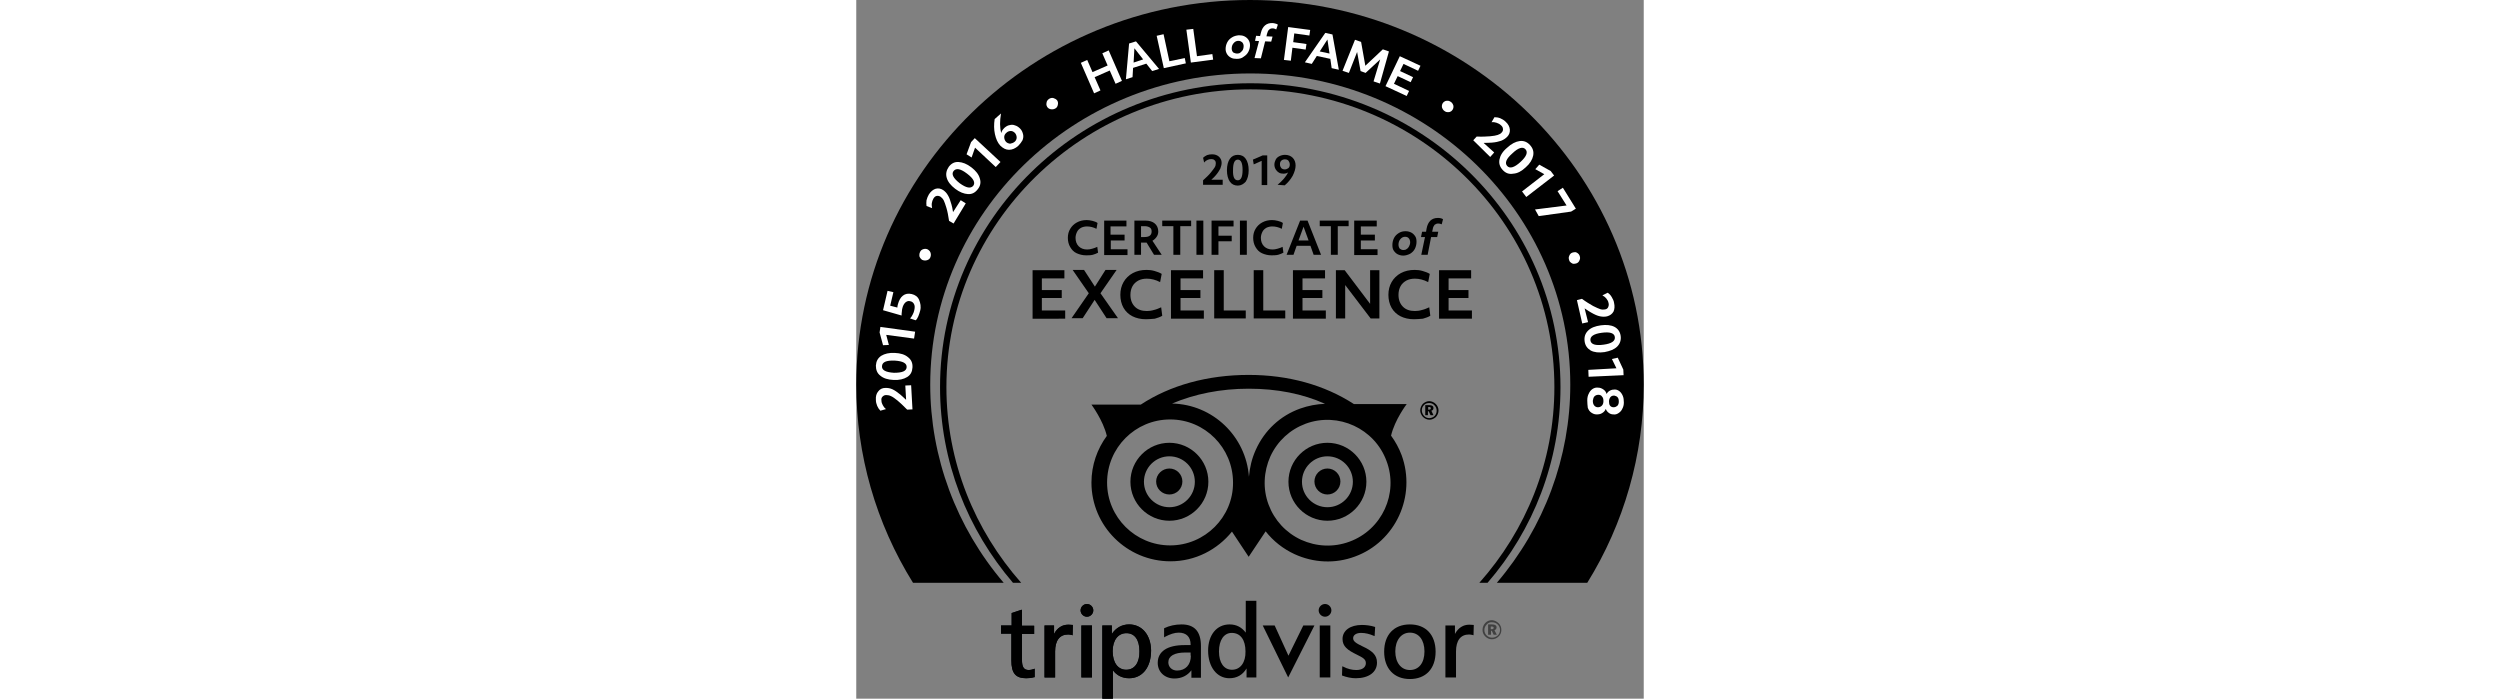 <?xml version="1.0" encoding="utf-8"?>
<!-- Generator: Adobe Illustrator 23.0.3, SVG Export Plug-In . SVG Version: 6.00 Build 0)  -->
<svg version="1.1" id="_x31_-US-UK" xmlns="http://www.w3.org/2000/svg" xmlns:xlink="http://www.w3.org/1999/xlink" x="0px"
	 y="0px" viewBox="0 0 297 263.5" style="enable-background:new 0 0 297 263.5;" xml:space="preserve" height="83" >
<rect x="0" y="0" width="297" height="263.5" fill="#808080" stroke="none"/>
<style type="text/css">
	.st0{opacity:0.5;}
	.st1{fill:#091015;}
	.st2{fill:none;}
	.st3{fill:#FFFFFF;}
</style>
<g>
	<g>
		<g>
			<g>
				<g>
					<path d="M174.4,230.2c0,1.3,1.1,2.4,2.4,2.4c1.3,0,2.4-1.1,2.4-2.4c0-1.3-1.1-2.4-2.4-2.4C175.5,227.8,174.4,228.9,174.4,230.2
						"/>
				</g>
				<g>
					<path d="M126.2,247.3c0,3.4-2,5.6-5.2,5.6c-1.9,0-3.3-1.3-3.3-3.1c0-2.4,2.3-3.7,6.4-3.7h2V247.3z M122.7,235.5
						c-2.4,0-4.6,0.5-6.5,1.4l-0.1,0.1l0,3.4l0.3-0.2c1.9-1,3.6-1.6,5.2-1.6c2.9,0,4.5,1.6,4.5,4.5v0.2h-2.3
						c-6.5,0-10.1,2.4-10.1,6.7c0,3.4,2.6,5.9,6.3,5.9c2.7,0,4.9-1.1,6.4-3.1v2.8h3.6v-11.9C130,238.2,127.6,235.5,122.7,235.5"/>
				</g>
				<g>
					<path d="M141.7,252.6c-3,0-4.9-2.6-4.9-6.9c0-4.3,1.9-7,4.8-7c3.3,0,5.2,2.6,5.2,7C146.9,249.8,144.9,252.6,141.7,252.6
						 M146.9,226.6v12c-1.5-2-3.5-3.1-6.1-3.1c-4.9,0-8.1,4-8.1,9.9c0,6.1,3.3,10.4,8,10.4c2.8,0,5-1.2,6.5-3.7v3.4h3.7v-28.9H146.9
						z"/>
				</g>
				<g>
					<polygon points="168.6,235.9 163,247.3 157.8,235.9 153.3,235.9 162.9,255.5 172.8,235.9 					"/>
				</g>
				<g>
					<polygon points="178.6,235.9 174.8,235.9 174.8,255.5 178.8,255.5 178.8,235.9 					"/>
				</g>
				<g>
					<path d="M183.4,241c0,2.8,1.9,4.2,5.4,5.9c2.2,1.1,3.4,1.7,3.4,3.2c0,1.6-1.4,2.6-3.6,2.6c-1.6,0-3.3-0.4-5-1.3l-0.3-0.1
						l-0.1,3.4l0.1,0.1c1.6,0.6,3.4,1,5.1,1c4.9,0,8-2.3,8-5.9c0-3-2-4.5-5.4-6.1c-2.5-1.2-3.6-1.9-3.6-3.1c0-1.2,1.2-2,3-2
						c1.6,0,3.2,0.4,4.8,1.1l0.3,0.1l0.2-3.4l-0.2-0.1c-1.6-0.5-3.3-0.7-4.8-0.7C186.3,235.7,183.4,237.8,183.4,241"/>
				</g>
				<g>
					<path d="M208.8,252.7c-3.3,0-5.5-2.8-5.5-7c0-4.2,2.2-7.1,5.5-7.1c3.4,0,5.5,2.8,5.5,7.1C214.3,250,212.2,252.7,208.8,252.7
						 M208.8,235.5c-6,0-9.7,3.9-9.7,10.3c0,6.3,3.7,10.3,9.7,10.3c6,0,9.7-3.9,9.7-10.3C218.5,239.4,214.8,235.5,208.8,235.5"/>
				</g>
				<g>
					<path d="M225.8,239.1v-3.2h-3.6v19.6h4v-9.8c0-4.1,1.7-6.4,4.9-6.4c0.5,0,0.9,0.1,1.4,0.2l0.3,0.1l0.1-3.9l-1.7-0.1
						C228.9,235.6,227,236.8,225.8,239.1"/>
				</g>
				<g class="st0">
					<path d="M239.3,237.3h0.4c0.5,0,0.7-0.2,0.7-0.5c0-0.4-0.2-0.5-0.8-0.5h-0.3V237.3z M239.8,235.5c1.1,0,1.7,0.4,1.7,1.1
						c0,0.5-0.3,0.9-0.8,1.1l0.9,1.7h-1.2l-0.7-1.5h-0.3v1.5h-1.1v-3.9H239.8z M237.8,235.5c-0.6,0.6-0.9,1.3-0.9,2.1
						c0,0.8,0.3,1.5,0.8,2c0.6,0.6,1.3,0.9,2.1,0.9c0.8,0,1.5-0.3,2.1-0.8c0.6-0.5,0.9-1.3,0.9-2.1c0-0.8-0.3-1.5-0.8-2
						c-0.6-0.6-1.3-0.9-2.1-0.9C239,234.6,238.3,234.9,237.8,235.5 M242.3,235.1c0.7,0.7,1,1.5,1,2.5c0,1-0.4,1.9-1.1,2.5
						c-0.7,0.7-1.6,1-2.5,1c-1,0-1.8-0.4-2.5-1.1c-0.7-0.7-1-1.5-1-2.5c0-0.9,0.4-1.9,1.1-2.6c0.7-0.7,1.5-1,2.5-1
						C240.8,234,241.6,234.4,242.3,235.1"/>
				</g>
			</g>
			<g>
				<path class="st1" d="M62.2,230l-3.6,1.2v4.7h-4v3.1h3.9v10.1c0,4.8,1.6,6.7,5.6,6.7c1,0,2-0.1,3-0.4l0.2,0l0-3.2l-0.3,0.1
					c-0.8,0.3-1.4,0.4-1.9,0.4c-1.9,0-2.6-1.1-2.6-3.9v-9.7h4.6v-3.1h-4.6v-6L62.2,230z"/>
			</g>
			<g>
				<path class="st1" d="M74.6,239.1v-3.2H71v19.6h4v-9.8c0-4.1,1.7-6.4,4.9-6.4c0.5,0,0.9,0.1,1.4,0.2l0.3,0.1l0.1-3.9l-1.7-0.1
					C77.6,235.6,75.8,236.8,74.6,239.1"/>
			</g>
			<g>
				<path class="st1" d="M101.8,252.6c-3.1,0-5.1-2.7-5.1-7c0-4.2,2.1-6.8,5.2-6.8c3.1,0,4.9,2.5,4.9,6.8
					C106.9,249.9,105,252.6,101.8,252.6 M102.9,235.5c-2.7,0-5,1.3-6.5,3.6v-3.2h-3.6v27.6h4v-10.7c1.4,1.9,3.5,3,6.1,3
					c5,0,8.3-4.1,8.3-10.5C111.1,239.5,107.8,235.5,102.9,235.5"/>
			</g>
			<g>
				<polygon class="st1" points="88.7,235.9 84.9,235.9 84.9,255.5 88.9,255.5 88.9,235.9 				"/>
			</g>
			<g>
				<path class="st1" d="M84.6,230.2c0,1.3,1.1,2.4,2.4,2.4s2.4-1.1,2.4-2.4c0-1.3-1.1-2.4-2.4-2.4S84.6,228.9,84.6,230.2"/>
			</g>
			<g>
				<path class="st2" d="M167.7,153.8c3.1-1.1,6.2-1.7,9.4-1.8c-8.5-3.8-18.2-5.7-28.8-5.7c-10.6,0-20.4,2-28.9,5.6
					c15.4,0.3,27.9,12.4,29,27.6c0.3-3.5,1.1-6.9,2.6-10.2C154.3,162,160.2,156.5,167.7,153.8z"/>
			</g>
			<g>
				<path class="st2" d="M169.8,159.4c-6,2.2-10.7,6.6-13.3,12.3c-2.6,5.8-2.9,12.2-0.7,18.2v0c2.2,5.9,6.6,10.7,12.3,13.3
					c5.8,2.7,12.2,2.9,18.2,0.7c12.3-4.5,18.6-18.2,14.1-30.5C195.7,161.2,182.1,154.9,169.8,159.4z"/>
			</g>
			<g>
				<path d="M62.2,230l-3.6,1.2v4.7h-4v3.1h3.9v10.1c0,4.8,1.6,6.7,5.6,6.7c1,0,2-0.1,3-0.4l0.2,0l0-3.2l-0.3,0.1
					c-0.8,0.3-1.4,0.4-1.9,0.4c-1.9,0-2.6-1.1-2.6-3.9v-9.7h4.6v-3.1h-4.6v-6L62.2,230z"/>
			</g>
			<g>
				<path d="M74.6,239.1v-3.2H71v19.6h4v-9.8c0-4.1,1.7-6.4,4.9-6.4c0.5,0,0.9,0.1,1.4,0.2l0.3,0.1l0.1-3.9l-1.7-0.1
					C77.6,235.6,75.8,236.8,74.6,239.1"/>
			</g>
			<g>
				<path d="M101.8,252.6c-3.1,0-5.1-2.7-5.1-7c0-4.2,2.1-6.8,5.2-6.8c3.1,0,4.9,2.5,4.9,6.8C106.9,249.9,105,252.6,101.8,252.6
					 M102.9,235.5c-2.7,0-5,1.3-6.5,3.6v-3.2h-3.6v27.6h4v-10.7c1.4,1.9,3.5,3,6.1,3c5,0,8.3-4.1,8.3-10.5
					C111.1,239.5,107.8,235.5,102.9,235.5"/>
			</g>
			<g>
				<polygon points="88.7,235.9 84.9,235.9 84.9,255.5 88.9,255.5 88.9,235.9 				"/>
			</g>
			<g>
				<path d="M84.6,230.2c0,1.3,1.1,2.4,2.4,2.4s2.4-1.1,2.4-2.4c0-1.3-1.1-2.4-2.4-2.4S84.6,228.9,84.6,230.2"/>
			</g>
			<g>
				<path class="st2" d="M167.7,153.8c3.1-1.1,6.2-1.7,9.4-1.8c-8.5-3.8-18.2-5.7-28.8-5.7c-10.6,0-20.4,2-28.9,5.6
					c15.4,0.3,27.9,12.4,29,27.6c0.3-3.5,1.1-6.9,2.6-10.2C154.3,162,160.2,156.5,167.7,153.8z"/>
			</g>
			<g>
				<path class="st2" d="M169.8,159.4c-6,2.2-10.7,6.6-13.3,12.3c-2.6,5.8-2.9,12.2-0.7,18.2v0c2.2,5.9,6.6,10.7,12.3,13.3
					c5.8,2.7,12.2,2.9,18.2,0.7c12.3-4.5,18.6-18.2,14.1-30.5C195.7,161.2,182.1,154.9,169.8,159.4z"/>
			</g>
		</g>
	</g>
	<g>
		<g>
			<path class="st2" d="M118.4,158.2c-13.1,0-23.8,10.7-23.8,23.8c0,13.1,10.6,23.7,23.8,23.7c13.1,0,23.7-10.6,23.7-23.7
				C142.2,168.8,131.5,158.2,118.4,158.2z"/>
			<path class="st2" d="M167.4,154.1c3.1-1.1,6.2-1.7,9.4-1.8c-8.5-3.8-18.2-5.7-28.8-5.7c-10.6,0-20.4,2-28.9,5.6
				c15.4,0.3,27.9,12.4,29,27.6c0.3-3.5,1.1-6.9,2.6-10.2C154,162.4,160,156.9,167.4,154.1z"/>
			<path class="st2" d="M169.5,159.8c-6,2.2-10.7,6.6-13.3,12.3c-2.6,5.8-2.9,12.2-0.7,18.2v0c2.2,5.9,6.6,10.7,12.3,13.3
				c5.8,2.7,12.2,2.9,18.2,0.7c12.3-4.5,18.6-18.2,14.1-30.5C195.5,161.5,181.8,155.2,169.5,159.8z"/>
			<path d="M205.7,171.7c-1-2.7-2.4-5.2-4-7.4c1.4-6,5.9-11.9,5.9-11.9l-19.9,0c-11.1-7.2-24.7-11-39.7-11
				c-15.5,0-29.6,3.9-40.7,11.2l-18.6,0c0,0,4.4,5.9,5.8,11.8c-3.6,4.9-5.8,11-5.8,17.6c0,16.4,13.4,29.7,29.8,29.7
				c9.4,0,17.7-4.4,23.2-11.2l6.3,9.5l6.4-9.6c2.9,3.7,6.6,6.6,10.9,8.6c7.2,3.3,15.3,3.7,22.8,0.9
				C203.4,204.3,211.3,187.1,205.7,171.7z M118.4,205.7c-13.1,0-23.8-10.6-23.8-23.7c0-13.1,10.6-23.8,23.8-23.8
				c13.1,0,23.7,10.7,23.7,23.8C142.2,195,131.5,205.7,118.4,205.7z M148.1,179.8c-1.1-15.2-13.6-27.3-29-27.6
				c8.5-3.6,18.3-5.6,28.9-5.6c10.7,0,20.3,1.9,28.8,5.7c-3.1,0.1-6.3,0.7-9.4,1.8c-7.5,2.7-13.4,8.2-16.7,15.5
				C149.2,172.9,148.4,176.3,148.1,179.8z M186,204.3c-6,2.2-12.4,1.9-18.2-0.7c-5.8-2.7-10.1-7.4-12.3-13.3v0
				c-2.2-5.9-1.9-12.4,0.7-18.2c2.7-5.8,7.4-10.1,13.3-12.3c12.3-4.5,26,1.8,30.5,14.1C204.6,186.1,198.3,199.8,186,204.3z"/>
		</g>
		<path d="M118.1,176.7c-2.7,0-5,2.2-5,4.9c0,2.7,2.2,4.9,5,4.9c2.7,0,4.9-2.2,4.9-4.9C123,178.9,120.8,176.7,118.1,176.7z"/>
		<path d="M177.7,176.7c-2.7,0-4.9,2.2-4.9,4.9c0,2.7,2.2,4.9,4.9,4.9c2.7,0,4.9-2.2,4.9-4.9C182.6,178.9,180.4,176.7,177.7,176.7z"
			/>
		<path d="M118.1,167c-8.1,0-14.7,6.6-14.7,14.7c0,8.1,6.6,14.7,14.7,14.7c8.1,0,14.7-6.6,14.7-14.7
			C132.8,173.6,126.2,167,118.1,167z M118.1,191.3c-5.3,0-9.6-4.3-9.6-9.6s4.3-9.6,9.6-9.6c5.3,0,9.6,4.3,9.6,9.6
			S123.4,191.3,118.1,191.3z"/>
		<path d="M177.7,167c-8.1,0-14.7,6.6-14.7,14.7c0,8.1,6.6,14.7,14.7,14.7c8.1,0,14.7-6.6,14.7-14.7
			C192.4,173.6,185.8,167,177.7,167z M177.7,191.3c-5.3,0-9.6-4.3-9.6-9.6s4.3-9.6,9.6-9.6c5.3,0,9.6,4.3,9.6,9.6
			S183,191.3,177.7,191.3z"/>
		<path d="M215.6,154.5h0.4c0.5,0,0.7-0.2,0.7-0.5c0-0.4-0.2-0.5-0.7-0.5h-0.3V154.5z M216.1,152.8c1.1,0,1.6,0.4,1.6,1.1
			c0,0.5-0.3,0.9-0.8,1l0.8,1.7h-1.1l-0.7-1.5h-0.3v1.5h-1v-3.8H216.1z M214.1,152.8c-0.6,0.6-0.8,1.3-0.8,2c0,0.7,0.3,1.4,0.8,2
			c0.5,0.6,1.3,0.9,2,0.9c0.7,0,1.5-0.3,2-0.8c0.5-0.5,0.8-1.2,0.8-2c0-0.8-0.3-1.5-0.8-2c-0.5-0.6-1.2-0.9-2-0.9
			C215.3,152,214.6,152.2,214.1,152.8 M218.6,152.4c0.6,0.6,1,1.5,1,2.4c0,1-0.4,1.8-1,2.5c-0.7,0.6-1.5,1-2.4,1
			c-0.9,0-1.8-0.4-2.5-1.1c-0.6-0.7-1-1.5-1-2.4c0-0.9,0.4-1.8,1-2.5c0.7-0.6,1.5-1,2.4-1C217,151.3,217.9,151.7,218.6,152.4"/>
	</g>
</g>
<g>
	<path d="M241.6,219.8c17.9-21,27.7-47.4,27.7-74.7c0-64.7-54.2-117.4-120.7-117.4c-66.6,0-120.7,52.7-120.7,117.4
		c0,27.3,9.8,53.7,27.7,74.7l-34.2,0C7.4,197.3,0,171.5,0,145.1C0,65.1,66.6,0,148.5,0S297,65.1,297,145.1
		c0,26.4-7.4,52.3-21.3,74.7L241.6,219.8z"/>
</g>
<g>
	<path class="st3" d="M21.2,154.4l-2,0.1c-1.4-1.4-2.6-2.6-3.6-3.4s-1.8-1.4-2.5-1.7c-0.6-0.3-1.2-0.4-1.8-0.4c-0.6,0-1,0.2-1.4,0.6
		s-0.5,0.9-0.4,1.5c0,0.6,0.2,1.2,0.5,1.7c0.3,0.6,0.7,1.1,1.2,1.5l-2.1,0.6c-0.5-0.5-0.9-1.1-1.2-1.8c-0.3-0.7-0.5-1.5-0.5-2.3
		c-0.1-1.3,0.2-2.4,0.9-3.2c0.6-0.8,1.5-1.3,2.7-1.3c0.9,0,1.7,0.1,2.6,0.5c0.9,0.4,1.9,1.1,3,2c0.5,0.4,1.2,1.1,2.2,2l-0.3-5.4
		l2.2-0.1L21.2,154.4z"/>
	<path class="st3" d="M21.2,138.6c-0.1,1.6-0.7,2.8-2,3.6c-1.3,0.8-3,1.2-5.1,1.1c-2.2-0.1-3.8-0.6-5-1.6c-1.2-0.9-1.7-2.2-1.7-3.8
		c0.1-1.6,0.7-2.8,2-3.7c1.3-0.8,3-1.2,5.1-1.1c2.2,0.1,3.8,0.6,5,1.6C20.8,135.7,21.3,137,21.2,138.6z M19,138.5
		c0.1-1.5-1.4-2.3-4.5-2.5c-3.1-0.1-4.7,0.5-4.8,2.1c-0.1,1.5,1.4,2.3,4.5,2.5C17.3,140.6,18.9,140,19,138.5z"/>
	<path class="st3" d="M11.3,126.3l1,3.8l-2.2,0.1l-1.3-4.8l0.3-2.1l13.1,1.8l-0.4,2.6L11.3,126.3z"/>
	<path class="st3" d="M24.1,117.2c-0.2,0.7-0.4,1.4-0.7,2.1c-0.3,0.7-0.6,1.2-1,1.5l-2.1-0.7c0.4-0.4,0.7-0.9,1-1.5
		c0.3-0.6,0.5-1.1,0.6-1.7c0.2-0.9,0.2-1.6-0.1-2.2s-0.8-1-1.5-1.1c-0.6-0.2-1.2,0-1.8,0.5c-0.5,0.5-0.9,1.2-1.1,2.1
		c-0.1,0.4-0.2,0.8-0.2,1.3c-0.1,0.5-0.1,1-0.1,1.5l-7-2l1.7-7.3l2.2,0.5l-1.2,5.1l2.7,0.7c0-0.4,0.1-0.8,0.2-1.2
		c0.4-1.5,1-2.6,1.9-3.3c0.9-0.7,2-0.9,3.3-0.6c1.3,0.3,2.3,1,2.8,2.2S24.5,115.7,24.1,117.2z"/>
	<path class="st3" d="M28,96.9c-0.2,0.6-0.6,1-1.2,1.2c-0.6,0.2-1.1,0.2-1.7,0c-0.4-0.1-0.6-0.4-0.9-0.7c-0.2-0.3-0.4-0.6-0.4-1
		c0-0.4,0-0.8,0.2-1.2c0.2-0.6,0.6-1,1.2-1.2c0.6-0.2,1.1-0.2,1.6,0c0.3,0.1,0.6,0.4,0.9,0.7c0.2,0.3,0.4,0.7,0.4,1.1
		C28.2,96.1,28.1,96.5,28,96.9z"/>
	<path class="st3" d="M36.7,84.3l-1.7-1c-0.3-2-0.6-3.6-1-4.9c-0.4-1.3-0.7-2.2-1-2.8c-0.3-0.6-0.7-1-1.2-1.4
		c-0.5-0.3-1-0.4-1.5-0.3c-0.5,0.1-0.9,0.5-1.2,1c-0.3,0.5-0.5,1.1-0.6,1.7c-0.1,0.6,0,1.3,0.1,1.9l-2.1-0.8c-0.1-0.7-0.1-1.4,0-2.2
		c0.2-0.8,0.5-1.5,0.9-2.2c0.7-1.1,1.6-1.8,2.5-2.1c1-0.3,2-0.1,2.9,0.5c0.7,0.5,1.3,1.1,1.8,2c0.5,0.8,0.9,2,1.3,3.4
		c0.2,0.6,0.4,1.6,0.6,2.9l2.9-4.5l1.9,1.2L36.7,84.3z"/>
	<path class="st3" d="M45.8,71.4c-1,1.3-2.2,1.9-3.7,1.8s-3.1-0.7-4.8-2c-1.7-1.3-2.8-2.7-3.2-4.2c-0.4-1.4-0.1-2.8,0.8-4.1
		c1-1.3,2.2-1.9,3.7-1.8s3.1,0.7,4.8,2c1.7,1.3,2.8,2.7,3.2,4.2C47.1,68.8,46.8,70.2,45.8,71.4z M44.1,70.1c0.9-1.2,0.2-2.7-2.3-4.6
		c-2.5-1.9-4.1-2.2-5.1-1c-0.9,1.2-0.1,2.7,2.3,4.6C41.5,70.9,43.1,71.2,44.1,70.1z"/>
	<path class="st3" d="M44.8,55.7l-1.3,3.7l-1.9-1.2l1.7-4.6l1.4-1.5l9.7,9L52.6,63L44.8,55.7z"/>
	<path class="st3" d="M61.1,55c-1.1,1-2.3,1.5-3.5,1.5c-1.2,0-2.3-0.6-3.3-1.6c-1-1.1-1.6-2.5-2-4.3c-0.4-1.8-0.4-3.7-0.1-5.7
		l2.4-2.1c-0.5,2.9-0.5,5.4,0.1,7.4c0.1-0.7,0.5-1.3,1.2-2c0.6-0.5,1.2-0.9,1.9-1c0.7-0.2,1.4-0.2,2.1,0.1c0.7,0.2,1.3,0.6,1.9,1.2
		c0.6,0.6,0.9,1.3,1.1,2.1c0.2,0.8,0.1,1.5-0.2,2.3C62.3,53.6,61.8,54.3,61.1,55z M59.7,53.5c0.5-0.4,0.8-1,0.8-1.6
		c0-0.6-0.2-1.2-0.6-1.7c-0.5-0.5-1-0.8-1.6-0.8c-0.6,0-1.2,0.2-1.7,0.7c-0.5,0.4-0.8,1-0.8,1.6c0,0.6,0.2,1.2,0.6,1.7
		c0.4,0.5,1,0.7,1.6,0.8C58.6,54.1,59.2,53.9,59.7,53.5z"/>
	<path class="st3" d="M75.1,40.9c-0.5,0.3-1.1,0.4-1.7,0.3c-0.6-0.1-1.1-0.4-1.4-0.9c-0.2-0.3-0.3-0.7-0.3-1c0-0.4,0.1-0.7,0.2-1.1
		c0.2-0.4,0.4-0.6,0.8-0.9c0.5-0.3,1.1-0.5,1.7-0.3s1,0.4,1.4,0.9c0.2,0.3,0.3,0.7,0.3,1c0,0.4-0.1,0.7-0.2,1.1
		C75.7,40.4,75.5,40.7,75.1,40.9z"/>
	<path class="st3" d="M84.7,23.7l2.4-1.1l2,4.6l5.7-2.5l-2-4.6l2.4-1.1l5,11.5l-2.4,1.1l-2.2-5l-5.7,2.5l2.2,5l-2.4,1.1L84.7,23.7z"
		/>
	<path class="st3" d="M102.9,16.4l2.6-0.8l8.7,10.4l-2.6,0.8l-2.2-2.8l-5,1.6l-0.2,3.5l-2.5,0.8L102.9,16.4z M108.2,22.4l-3.3-4.2
		l-0.3,5.4L108.2,22.4z"/>
	<path class="st3" d="M113.3,13.5l2.6-0.6l2.2,10.2l5.8-1.2l0.4,2l-8.3,1.8L113.3,13.5z"/>
	<path class="st3" d="M124.5,11.2l2.6-0.3l1.4,10.3l5.8-0.8l0.3,2.1l-8.4,1.1L124.5,11.2z"/>
	<path class="st3" d="M143.5,22.2c-0.8,0-1.5-0.1-2.1-0.4c-0.6-0.3-1.1-0.7-1.5-1.3c-0.4-0.6-0.6-1.3-0.6-2c0-0.9,0.2-1.7,0.6-2.5
		c0.4-0.8,1-1.4,1.8-1.9c0.8-0.5,1.6-0.7,2.6-0.8c0.8,0,1.5,0.1,2.1,0.4c0.6,0.3,1.1,0.7,1.5,1.3c0.4,0.6,0.6,1.3,0.6,2
		c0,0.9-0.2,1.7-0.6,2.5c-0.4,0.8-1,1.4-1.8,1.9C145.4,22,144.5,22.2,143.5,22.2z M143.7,20.2c0.4,0,0.9-0.1,1.2-0.4s0.7-0.6,0.9-1
		c0.2-0.4,0.3-0.9,0.3-1.4c0-0.6-0.2-1.1-0.6-1.5c-0.4-0.3-0.8-0.5-1.4-0.5c-0.7,0-1.3,0.3-1.8,0.9c-0.5,0.6-0.7,1.2-0.7,2
		c0,0.6,0.2,1.1,0.6,1.5C142.6,20,143.1,20.2,143.7,20.2z"/>
	<path class="st3" d="M151.9,15.5l-1.5-0.1l0.4-1.9l1.5,0.1l0.3-1.2c0.6-2.5,2.1-3.8,4.4-3.7c0.4,0,0.7,0.1,1.1,0.2
		c0.4,0.1,0.7,0.2,0.9,0.4l-0.6,1.8c-0.4-0.2-0.9-0.4-1.3-0.4c-0.6,0-1,0.1-1.4,0.5c-0.4,0.3-0.6,0.9-0.8,1.6l-0.2,0.9l2.3,0.1
		l-0.5,1.9l-2.3-0.1l-1.6,6.4l-2.4-0.1L151.9,15.5z"/>
	<path class="st3" d="M162.9,10.2l8.3,1.1l-0.3,2.1l-5.7-0.8l-0.4,3.3l5,0.7l-0.3,2.1l-5-0.7l-0.6,4.9l-2.6-0.3L162.9,10.2z"/>
	<path class="st3" d="M176.9,12.4l2.7,0.6l2.4,13.3l-2.7-0.6l-0.5-3.5l-5.1-1.1l-1.9,3l-2.6-0.6L176.9,12.4z M178.5,20.2l-0.8-5.3
		l-2.9,4.5L178.5,20.2z"/>
	<path class="st3" d="M188.1,15l2.3,0.8l1.6,9l6.6-6.2l2.3,0.8l-3.4,12.1l-2.4-0.8l2.5-8.3l-5.5,5.1l-1.9-0.7l-1.3-7.2l-3.1,7.9
		l-2.4-0.8L188.1,15z"/>
	<path class="st3" d="M205,21.2l7.8,3.6l-0.9,1.9l-5.5-2.6l-1.3,2.7l4.9,2.3l-0.9,1.9l-4.9-2.3l-1.4,2.9l5.7,2.7l-0.9,1.9l-8-3.7
		L205,21.2z"/>
	<path class="st3" d="M221.9,41.9c-0.5-0.3-0.8-0.8-1-1.4c-0.1-0.6,0-1.1,0.3-1.6c0.2-0.3,0.5-0.6,0.8-0.7c0.3-0.2,0.7-0.2,1.1-0.2
		c0.4,0,0.8,0.2,1.1,0.4c0.5,0.3,0.8,0.8,1,1.4c0.1,0.6,0,1.1-0.3,1.6c-0.2,0.3-0.5,0.6-0.8,0.7c-0.3,0.2-0.7,0.2-1.1,0.2
		C222.7,42.3,222.3,42.2,221.9,41.9z"/>
	<path class="st3" d="M232.7,52.9l1.3-1.4c2,0.1,3.6,0,5-0.1c1.3-0.1,2.3-0.3,2.9-0.5c0.6-0.2,1.2-0.5,1.5-0.9
		c0.4-0.4,0.6-0.9,0.5-1.4c0-0.5-0.3-1-0.8-1.4c-0.4-0.4-1-0.7-1.6-0.9c-0.6-0.2-1.2-0.3-1.9-0.2l1.1-1.9c0.7,0,1.4,0.1,2.2,0.4
		c0.7,0.3,1.4,0.7,2,1.3c1,0.9,1.5,1.9,1.6,2.9c0.1,1-0.2,2-1,2.8c-0.6,0.6-1.3,1.1-2.3,1.5c-0.9,0.3-2.1,0.6-3.6,0.7
		c-0.6,0-1.6,0.1-3,0.1l4,3.6l-1.5,1.7L232.7,52.9z"/>
	<path class="st3" d="M243.8,64.1c-1.1-1.2-1.5-2.5-1.2-4c0.3-1.5,1.2-3,2.9-4.4c1.6-1.5,3.2-2.3,4.7-2.5c1.5-0.2,2.8,0.3,3.9,1.5
		s1.5,2.5,1.2,4c-0.3,1.5-1.2,3-2.8,4.4c-1.6,1.5-3.1,2.3-4.7,2.4C246.2,65.8,244.9,65.3,243.8,64.1z M245.5,62.6
		c1,1.1,2.7,0.6,5-1.5s2.9-3.7,1.9-4.8c-1-1.1-2.7-0.6-4.9,1.5C245.1,59.9,244.5,61.5,245.5,62.6z"/>
	<path class="st3" d="M259.5,65.7l-3.4-1.9l1.5-1.7l4.3,2.4l1.3,1.7l-10.5,8.1l-1.6-2.1L259.5,65.7z"/>
	<path class="st3" d="M256,79l11.9-1.5l-3.4-5.4l2-1.3l4.9,7.9l-1.8,1.1l-12.2,1.7L256,79z"/>
	<path class="st3" d="M268.9,98.2c-0.2-0.6-0.3-1.1,0-1.7c0.2-0.6,0.6-1,1.1-1.2c0.4-0.1,0.7-0.2,1.1-0.2c0.4,0,0.7,0.2,1,0.4
		c0.3,0.2,0.6,0.6,0.7,0.9c0.2,0.6,0.3,1.1,0,1.7c-0.2,0.6-0.6,1-1.1,1.2c-0.3,0.1-0.7,0.2-1.1,0.2c-0.4,0-0.7-0.2-1-0.4
		C269.3,98.9,269,98.6,268.9,98.2z"/>
	<path class="st3" d="M271.8,113.2l1.9-0.5c1.6,1.2,3,2,4.2,2.7c1.2,0.6,2.1,1,2.7,1.2s1.3,0.2,1.8,0.1c0.6-0.1,1-0.4,1.2-0.9
		s0.3-1,0.1-1.6c-0.1-0.6-0.4-1.1-0.8-1.6c-0.4-0.5-0.9-0.9-1.5-1.2l2-1c0.6,0.4,1.1,0.9,1.5,1.6c0.4,0.7,0.8,1.4,0.9,2.2
		c0.3,1.3,0.2,2.4-0.2,3.3c-0.5,0.9-1.3,1.5-2.4,1.8c-0.8,0.2-1.7,0.2-2.7,0c-1-0.2-2.1-0.7-3.3-1.4c-0.5-0.3-1.4-0.8-2.5-1.6
		l1.3,5.2l-2.2,0.5L271.8,113.2z"/>
	<path class="st3" d="M274.7,128.7c-0.2-1.6,0.2-2.9,1.3-4c1.1-1.1,2.7-1.7,4.8-2s3.9-0.1,5.2,0.6c1.3,0.7,2.1,1.9,2.3,3.4
		s-0.2,2.9-1.3,4c-1.1,1.1-2.7,1.7-4.8,2.1c-2.1,0.3-3.9,0.1-5.2-0.6C275.7,131.4,274.9,130.3,274.7,128.7z M276.9,128.4
		c0.2,1.5,1.9,2,4.9,1.6c3.1-0.4,4.5-1.4,4.3-2.9c-0.2-1.5-1.9-2-4.9-1.6C278.1,125.9,276.7,126.9,276.9,128.4z"/>
	<path class="st3" d="M286.7,138.9l-1.7-3.5l2.2-0.5l2.1,4.5l0.1,2.1l-13.2,0.6l-0.1-2.6L286.7,138.9z"/>
	<path class="st3" d="M275.7,151c0-1,0.2-1.9,0.6-2.6c0.3-0.7,0.8-1.3,1.4-1.7c0.6-0.4,1.3-0.6,2.1-0.5c0.8,0,1.4,0.3,2,0.7
		c0.6,0.4,1,1,1.2,1.7c0.3-0.6,0.7-1,1.3-1.3s1.1-0.4,1.8-0.4c0.7,0,1.3,0.3,1.8,0.7c0.5,0.4,0.9,1,1.2,1.7s0.4,1.6,0.4,2.5
		c0,0.9-0.2,1.7-0.6,2.4c-0.3,0.7-0.8,1.2-1.4,1.6c-0.6,0.4-1.2,0.6-1.9,0.5c-0.7,0-1.3-0.2-1.8-0.6c-0.5-0.4-0.9-0.8-1.1-1.5
		c-0.3,0.7-0.7,1.2-1.4,1.6c-0.6,0.4-1.3,0.5-2.1,0.5s-1.4-0.3-2-0.7c-0.6-0.4-1-1-1.3-1.8C275.8,152.9,275.7,152,275.7,151z
		 M277.8,151.1c0,0.7,0.1,1.3,0.5,1.8c0.3,0.4,0.8,0.7,1.4,0.7c0.6,0,1.1-0.2,1.5-0.6c0.4-0.4,0.6-1,0.6-1.7c0-0.7-0.1-1.3-0.5-1.7
		c-0.3-0.5-0.8-0.7-1.4-0.7c-0.6,0-1.1,0.2-1.5,0.6C278.1,149.8,277.9,150.4,277.8,151.1z M283.9,151.4c0,0.7,0.1,1.2,0.4,1.6
		c0.3,0.4,0.8,0.6,1.3,0.6c0.6,0,1-0.2,1.4-0.5c0.4-0.4,0.6-0.9,0.6-1.6s-0.1-1.2-0.4-1.6c-0.3-0.4-0.8-0.6-1.3-0.7
		c-0.6,0-1,0.1-1.4,0.5C284.1,150.2,283.9,150.7,283.9,151.4z"/>
</g>
<path d="M34,146C34,84.1,85.5,33.7,148.7,33.7c63.2,0,114.6,50.4,114.6,112.3c0,28.2-10.7,54-28.3,73.8h3.1
	c17.2-19.9,27.5-45.7,27.5-73.8c0-63.2-52.5-114.6-117-114.6c-64.5,0-117,51.4-117,114.6c0,28.1,10.4,53.8,27.5,73.8h3.1
	C44.7,200,34,174.2,34,146z"/>
<g>
	<path d="M86.7,96.3c-1.3,0-2.5-0.3-3.6-0.8s-1.8-1.3-2.4-2.3c-0.6-1-0.9-2.2-0.9-3.5c0-1.3,0.3-2.4,0.9-3.4c0.6-1,1.4-1.8,2.5-2.4
		c1.1-0.6,2.3-0.9,3.7-0.9c0.7,0,1.4,0.1,2.2,0.3c0.7,0.2,1.4,0.4,1.9,0.8l-0.4,2.2c-1.2-0.6-2.4-0.9-3.6-0.9
		c-0.8,0-1.6,0.2-2.2,0.5c-0.7,0.4-1.2,0.9-1.5,1.5s-0.6,1.4-0.6,2.3c0,1.3,0.4,2.4,1.2,3.2c0.8,0.8,1.9,1.2,3.2,1.2
		c0.6,0,1.2-0.1,1.9-0.3c0.7-0.2,1.3-0.4,1.9-0.7l0.3,2.2c-0.6,0.3-1.2,0.6-2,0.8S87.4,96.3,86.7,96.3z"/>
	<path d="M93.4,83.2h8.5v2.2h-6v3.1h5.3v2.2H96v3.3h6.3v2.2h-8.8V83.2z"/>
	<path d="M104.9,83.2h4.2c1.5,0,2.7,0.4,3.5,1.1c0.8,0.7,1.3,1.7,1.3,3c0,0.8-0.2,1.4-0.6,2s-0.9,1.1-1.6,1.5l3.5,5.3h-2.9l-2.8-4.6
		c-0.2,0-0.4,0-0.5,0c-0.1,0-0.3,0-0.4,0h-1.2v4.6h-2.5V83.2z M107.4,89.4h1.3c1.8,0,2.7-0.7,2.7-2.1c0-0.7-0.2-1.2-0.7-1.5
		s-1.1-0.5-1.9-0.5h-1.4V89.4z"/>
	<path d="M119.5,85.3h-4.1v-2.1h10.9v2.1h-4.1v10.8h-2.6V85.3z"/>
	<path d="M128.3,83.2h2.6v12.9h-2.6V83.2z"/>
	<path d="M134,83.2h8.3v2.2h-5.7v3.5h5V91h-5v5.1H134V83.2z"/>
	<path d="M144.7,83.2h2.6v12.9h-2.6V83.2z"/>
	<path d="M156.6,96.3c-1.3,0-2.5-0.3-3.6-0.8s-1.8-1.3-2.4-2.3c-0.6-1-0.9-2.2-0.9-3.5c0-1.3,0.3-2.4,0.9-3.4c0.6-1,1.4-1.8,2.5-2.4
		c1.1-0.6,2.3-0.9,3.7-0.9c0.7,0,1.4,0.1,2.2,0.3c0.7,0.2,1.4,0.4,1.9,0.8l-0.4,2.2c-1.2-0.6-2.4-0.9-3.6-0.9
		c-0.8,0-1.6,0.2-2.2,0.5c-0.7,0.4-1.2,0.9-1.5,1.5s-0.6,1.4-0.6,2.3c0,1.3,0.4,2.4,1.2,3.2c0.8,0.8,1.9,1.2,3.2,1.2
		c0.6,0,1.2-0.1,1.9-0.3c0.7-0.2,1.3-0.4,1.9-0.7l0.3,2.2c-0.6,0.3-1.2,0.6-2,0.8S157.3,96.3,156.6,96.3z"/>
	<path d="M167.4,83.2h2.8l5.1,12.9h-2.8l-1.2-3.4h-5.2l-1.2,3.4h-2.6L167.4,83.2z M170.6,90.7l-1.9-5.2l-1.9,5.2H170.6z"/>
	<path d="M178.9,85.3h-4.1v-2.1h10.9v2.1h-4.1v10.8h-2.6V85.3z"/>
	<path d="M187.8,83.2h8.5v2.2h-6v3.1h5.3v2.2h-5.3v3.3h6.3v2.2h-8.8V83.2z"/>
	<path d="M206.3,96.4c-0.8,0-1.5-0.2-2.1-0.5c-0.6-0.3-1.1-0.8-1.5-1.4c-0.4-0.6-0.5-1.3-0.5-2.1c0-0.9,0.2-1.8,0.6-2.6
		s1-1.4,1.8-1.9c0.8-0.5,1.6-0.7,2.6-0.7c0.8,0,1.5,0.2,2.1,0.5c0.6,0.3,1.1,0.8,1.5,1.4c0.4,0.6,0.5,1.3,0.5,2.1
		c0,0.9-0.2,1.8-0.6,2.6s-1,1.4-1.8,1.9C208.1,96.1,207.2,96.4,206.3,96.4z M206.4,94.3c0.4,0,0.9-0.1,1.2-0.4
		c0.4-0.2,0.7-0.6,0.9-1s0.4-0.9,0.4-1.5c0-0.6-0.2-1.2-0.5-1.5c-0.3-0.4-0.8-0.6-1.4-0.6c-0.7,0-1.3,0.3-1.8,0.9
		c-0.5,0.6-0.7,1.3-0.7,2.1c0,0.6,0.2,1.1,0.5,1.5C205.4,94.1,205.8,94.3,206.4,94.3z"/>
	<path d="M214.5,89.4H213l0.4-2h1.5l0.2-1.2c0.5-2.6,1.9-4,4.2-4c0.4,0,0.7,0,1.1,0.1c0.4,0.1,0.7,0.2,0.9,0.4l-0.5,1.9
		c-0.4-0.2-0.9-0.3-1.3-0.3c-0.6,0-1,0.2-1.4,0.5c-0.3,0.4-0.6,0.9-0.7,1.7l-0.2,0.9h2.3l-0.4,2h-2.3l-1.3,6.7h-2.4L214.5,89.4z"/>
	<path d="M66.5,101.9h12v3.1h-8.5v4.4h7.5v3h-7.5v4.7h8.8v3.1H66.5V101.9z"/>
	<path d="M87.7,110.6l-6.1-8.8h4.3l4.1,6.3l4-6.3h4.2l-6.1,8.8l6.6,9.4h-4.3l-4.5-6.9l-4.5,6.9h-4.2L87.7,110.6z"/>
	<path d="M109.2,120.4c-1.9,0-3.6-0.4-5-1.1s-2.6-1.8-3.4-3.2c-0.8-1.4-1.2-3.1-1.2-4.9c0-1.8,0.4-3.4,1.2-4.8
		c0.8-1.4,2-2.6,3.5-3.4s3.2-1.2,5.2-1.2c1,0,2,0.1,3,0.4c1,0.3,1.9,0.6,2.7,1.1l-0.6,3.1c-1.7-0.9-3.4-1.3-5-1.3
		c-1.2,0-2.2,0.2-3.2,0.7c-0.9,0.5-1.7,1.2-2.2,2.1c-0.5,0.9-0.8,2-0.8,3.3c0,1.9,0.6,3.4,1.7,4.5c1.1,1.1,2.6,1.6,4.5,1.6
		c0.8,0,1.7-0.1,2.7-0.4c0.9-0.2,1.8-0.6,2.7-1l0.4,3.2c-0.8,0.5-1.8,0.8-2.8,1.1C111.3,120.3,110.3,120.4,109.2,120.4z"/>
	<path d="M118.8,101.9h12v3.1h-8.5v4.4h7.5v3h-7.5v4.7h8.8v3.1h-12.4V101.9z"/>
	<path d="M134.9,101.9h3.7v15.2h8.3v3h-11.9V101.9z"/>
	<path d="M149.8,101.9h3.7v15.2h8.3v3h-11.9V101.9z"/>
	<path d="M164.8,101.9h12v3.1h-8.5v4.4h7.5v3h-7.5v4.7h8.8v3.1h-12.4V101.9z"/>
	<path d="M180.9,101.9h3.3l9.6,12.7v-12.7h3.5v18.2h-3.3l-9.6-12.6v12.6h-3.5V101.9z"/>
	<path d="M210.3,120.4c-1.9,0-3.6-0.4-5-1.1s-2.6-1.8-3.4-3.2c-0.8-1.4-1.2-3.1-1.2-4.9c0-1.8,0.4-3.4,1.2-4.8
		c0.8-1.4,2-2.6,3.5-3.4s3.2-1.2,5.2-1.2c1,0,2,0.1,3,0.4c1,0.3,1.9,0.6,2.7,1.1l-0.6,3.1c-1.7-0.9-3.4-1.3-5-1.3
		c-1.2,0-2.2,0.2-3.2,0.7c-0.9,0.5-1.7,1.2-2.2,2.1c-0.5,0.9-0.8,2-0.8,3.3c0,1.9,0.6,3.4,1.7,4.5c1.1,1.1,2.6,1.6,4.5,1.6
		c0.8,0,1.7-0.1,2.7-0.4c0.9-0.2,1.8-0.6,2.7-1l0.4,3.2c-0.8,0.5-1.8,0.8-2.8,1.1C212.4,120.3,211.4,120.4,210.3,120.4z"/>
	<path d="M219.9,101.9h12v3.1h-8.5v4.4h7.5v3h-7.5v4.7h8.8v3.1h-12.4V101.9z"/>
</g>
<g>
	<path d="M130.8,69.7v-1.7c1.2-1.1,2.2-2,2.9-2.9s1.2-1.5,1.5-2c0.3-0.5,0.4-1,0.4-1.5c0-0.5-0.1-0.9-0.5-1.2
		c-0.3-0.3-0.7-0.4-1.2-0.4c-0.5,0-1,0.1-1.4,0.3c-0.5,0.2-0.9,0.5-1.3,1l-0.4-1.8c0.4-0.4,0.9-0.7,1.5-1c0.6-0.2,1.2-0.3,1.9-0.3
		c1.1,0,1.9,0.3,2.6,0.9c0.6,0.6,1,1.3,1,2.3c0,0.7-0.2,1.4-0.5,2.2c-0.4,0.7-0.9,1.6-1.7,2.5c-0.3,0.4-0.9,1-1.7,1.7h4.3v1.9H130.8
		z"/>
	<path d="M143.9,70c-1.3,0-2.3-0.5-3-1.5c-0.7-1-1.1-2.5-1.1-4.3s0.4-3.3,1.1-4.3c0.7-1,1.7-1.5,3-1.5s2.3,0.5,3,1.5
		c0.7,1,1.1,2.5,1.1,4.3s-0.4,3.2-1.1,4.3C146.1,69.4,145.1,70,143.9,70z M143.9,68c1.2,0,1.8-1.3,1.8-3.9c0-2.6-0.6-3.9-1.8-3.9
		c-1.2,0-1.8,1.3-1.8,3.9C142,66.7,142.6,68,143.9,68z"/>
	<path d="M152.8,60.7l-2.9,1.3l-0.3-1.8l3.7-1.6h1.7v11.2h-2.1V60.7z"/>
	<path d="M158.9,69.7c1.9-1.6,3.2-3.1,4-4.7c-0.4,0.3-1,0.5-1.8,0.5c-0.6,0-1.2-0.1-1.7-0.4c-0.5-0.3-0.9-0.7-1.2-1.2
		c-0.3-0.5-0.5-1.1-0.5-1.8c0-0.7,0.2-1.3,0.5-1.9c0.3-0.6,0.8-1,1.4-1.3s1.3-0.5,2.1-0.5c1.2,0,2.2,0.4,2.9,1.1s1.1,1.7,1.1,2.9
		c0,1.2-0.4,2.5-1.1,3.9c-0.8,1.4-1.8,2.6-3,3.6L158.9,69.7z M161.6,63.9c0.5,0,1-0.2,1.4-0.5c0.4-0.4,0.5-0.8,0.5-1.4
		c0-0.5-0.2-1-0.5-1.4c-0.4-0.4-0.8-0.5-1.4-0.5c-0.5,0-1,0.2-1.3,0.5c-0.4,0.4-0.5,0.8-0.5,1.4c0,0.6,0.2,1,0.5,1.4
		C160.6,63.7,161.1,63.9,161.6,63.9z"/>
</g>
</svg>
